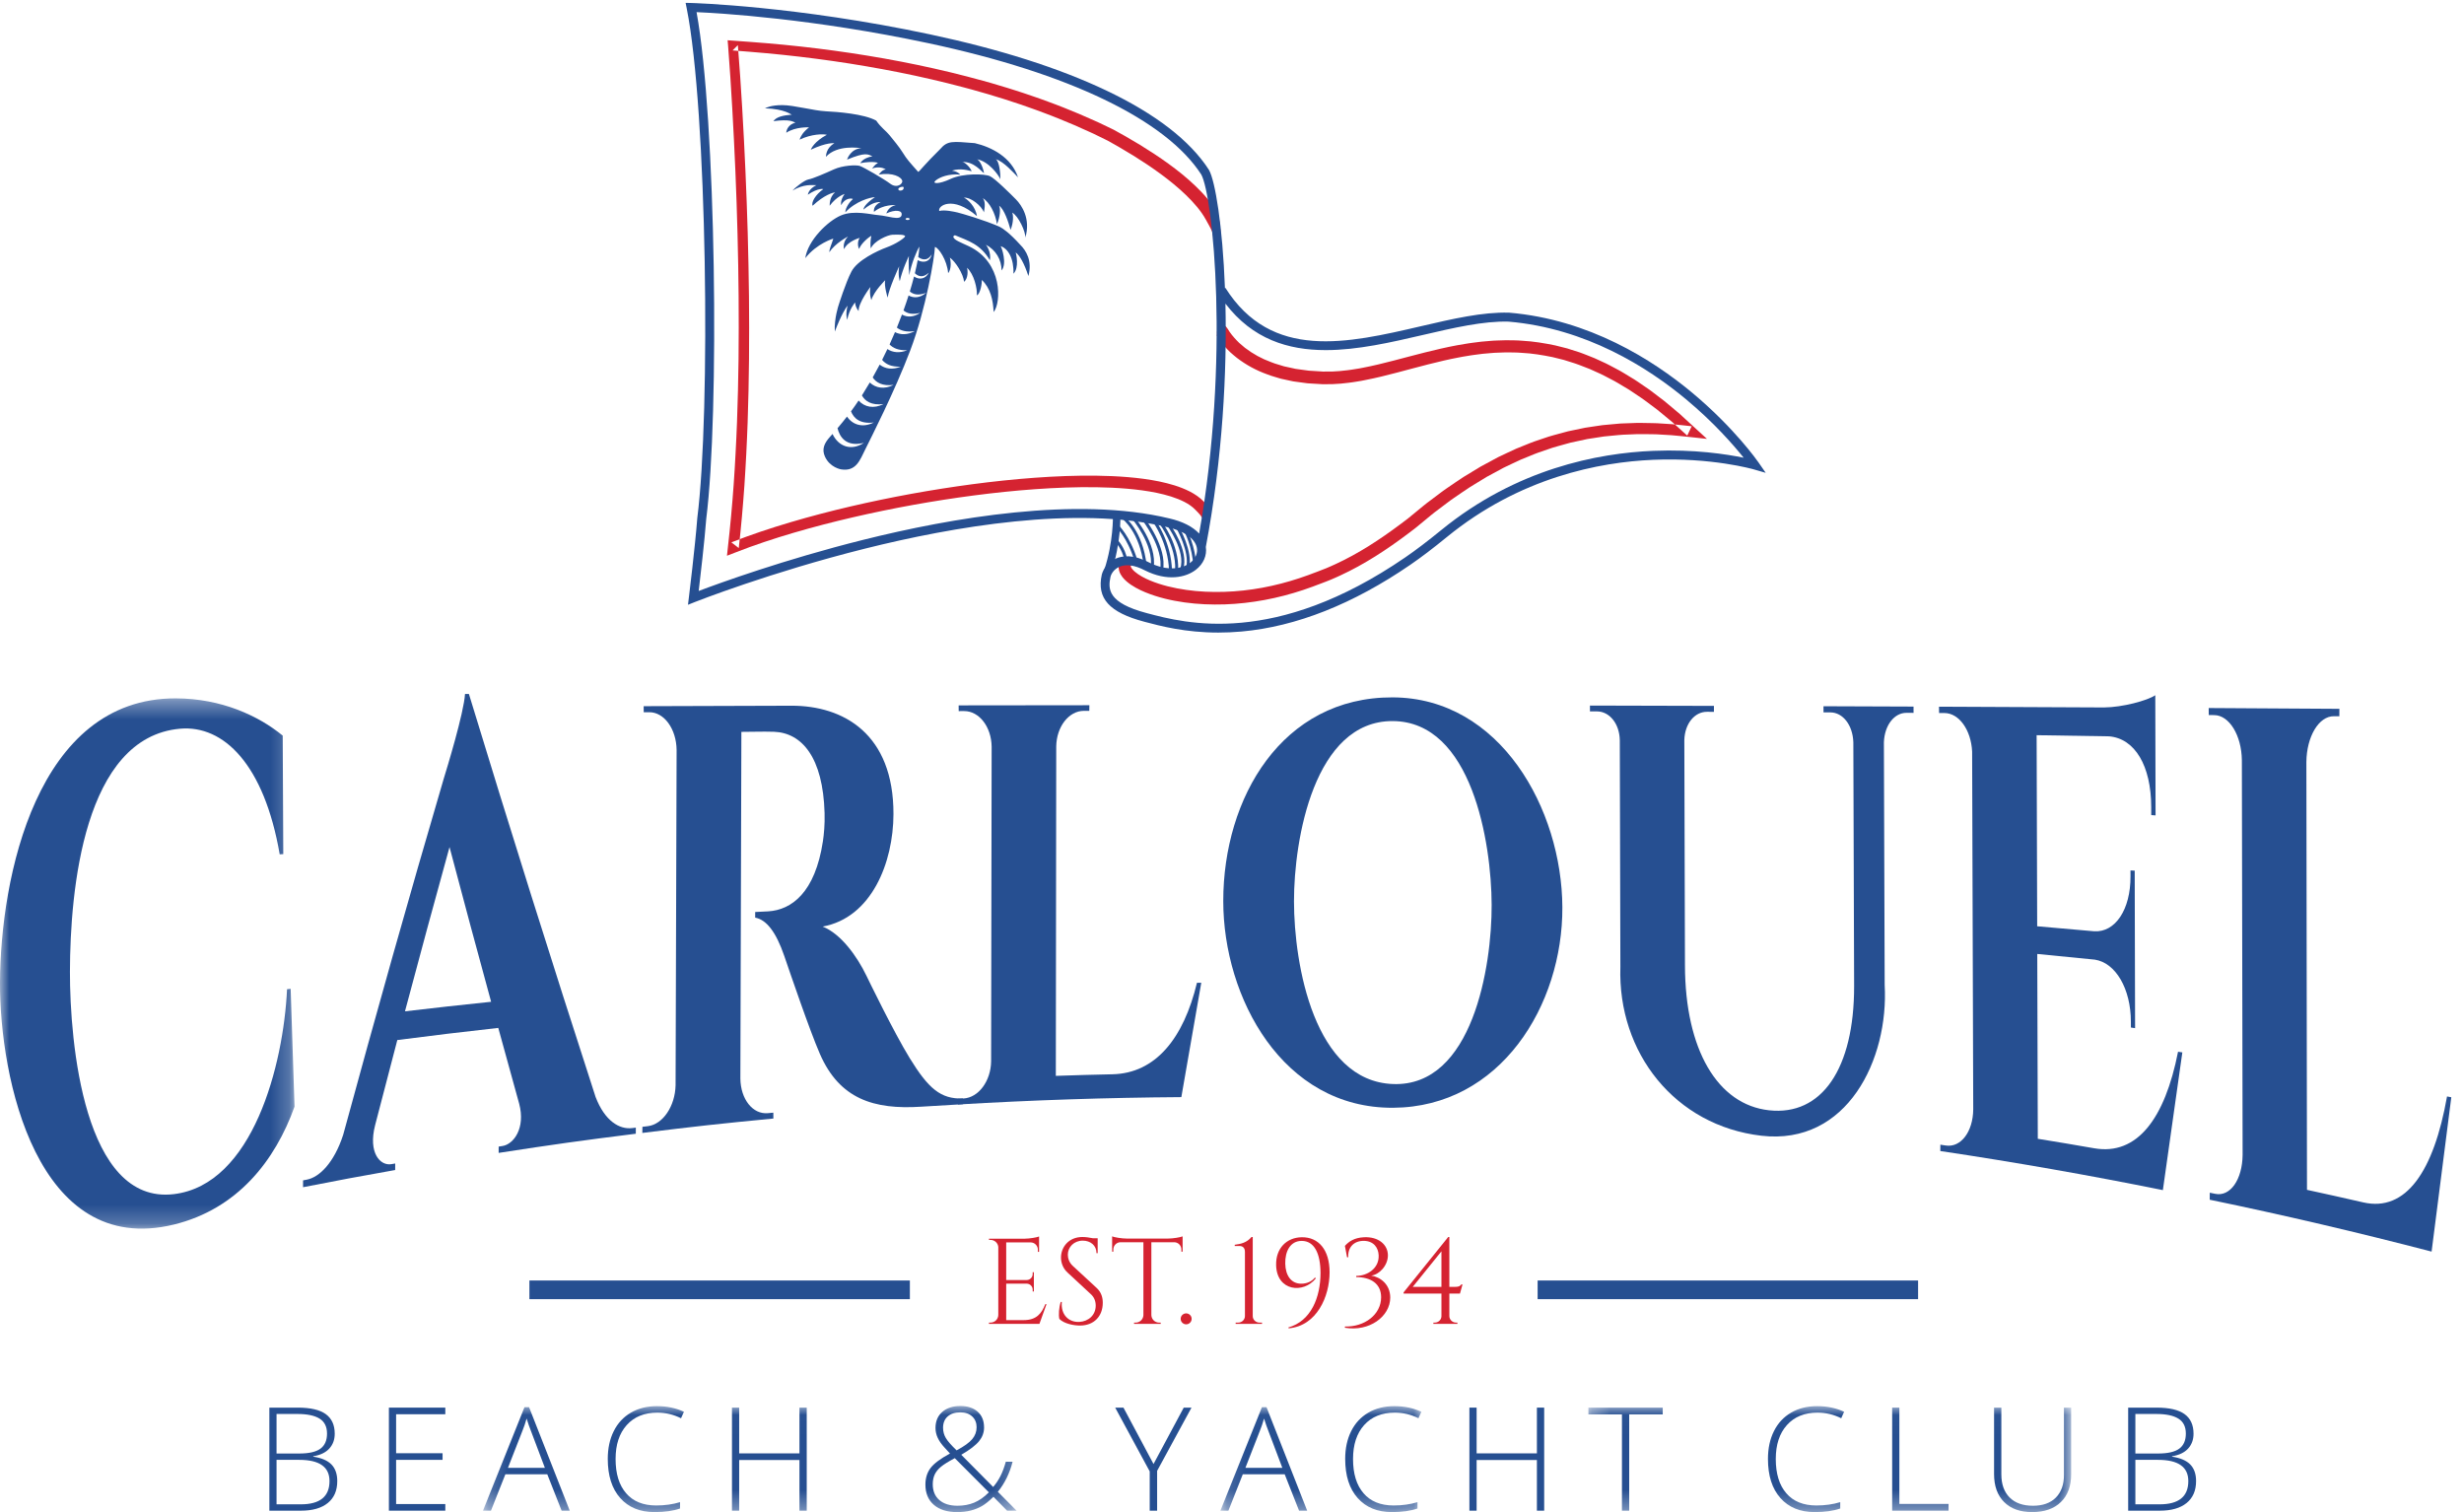 <?xml version="1.0" encoding="UTF-8"?>
<svg width="132px" height="81px" viewBox="0 0 132 81" version="1.1" xmlns="http://www.w3.org/2000/svg" xmlns:xlink="http://www.w3.org/1999/xlink">
    <title>CARLOUEL_NEW_LOGO_EMBEDDED_FONTS</title>
    <defs>
        <polygon id="path-1" points="0 0.37 15.778 0.37 15.778 28.776 0 28.776"></polygon>
        <polygon id="path-3" points="0.193 0.015 28.781 0.015 28.781 5.674 0.193 5.674"></polygon>
        <polygon id="path-5" points="0.157 0.023 10.923 0.023 10.923 5.674 0.157 5.674"></polygon>
        <polygon id="path-7" points="0.304 0.023 26.165 0.023 26.165 5.674 0.304 5.674"></polygon>
    </defs>
    <g id="Pages" stroke="none" stroke-width="1" fill="none" fill-rule="evenodd">
        <g id="3.-Content" transform="translate(-50, -20)">
            <g id="Header-2" transform="translate(0, -1)">
                <g id="Logo/Horizontal" transform="translate(48, 19)">
                    <g id="CARLOUEL_NEW_LOGO_EMBEDDED_FONTS" transform="translate(2, 2)">
                        <g id="Group-3" transform="translate(0, 37.04)">
                            <mask id="mask-2" fill="white">
                                <use xlink:href="#path-1"></use>
                            </mask>
                            <g id="Clip-2"></g>
                            <path d="M15.571,15.929 C15.653,18.458 15.695,19.72 15.778,22.241 C14.74,25.137 12.717,27.729 9.307,28.559 C1.969,30.343 -0.022,20.679 0,15.587 C0.025,9.981 1.957,0.349 9.418,0.37 C11.861,0.377 13.841,1.298 15.145,2.365 C15.158,4.905 15.164,6.174 15.176,8.713 C15.099,8.718 15.061,8.72 14.984,8.725 C14.156,3.914 11.984,1.79 9.646,1.996 C4.484,2.451 3.757,10.649 3.747,15.008 C3.74,18.784 4.495,27.5 9.309,26.928 C13.556,26.425 15.189,19.981 15.378,15.951 C15.455,15.942 15.494,15.938 15.571,15.929" id="Fill-1" fill="#264F91" mask="url(#mask-2)"></path>
                        </g>
                        <path d="M26.31,53.664 C25.419,50.396 24.973,48.74 24.082,45.376 C23.127,48.839 22.649,50.598 21.695,54.175 C23.54,53.959 24.464,53.857 26.31,53.664 Z M31.906,58.761 C32.401,60.056 33.189,60.514 33.869,60.429 C33.946,60.419 33.985,60.415 34.062,60.405 C34.061,60.536 34.061,60.601 34.061,60.732 C31.12,61.1 29.65,61.306 26.713,61.759 C26.713,61.623 26.713,61.556 26.714,61.421 C26.795,61.409 26.835,61.402 26.916,61.39 C27.512,61.3 28.162,60.437 27.814,59.128 C27.366,57.513 27.141,56.7 26.693,55.063 C24.529,55.306 23.447,55.436 21.285,55.713 C20.809,57.523 20.571,58.436 20.095,60.276 C19.713,61.766 20.375,62.465 20.969,62.361 C21.05,62.347 21.09,62.339 21.172,62.326 C21.171,62.466 21.171,62.536 21.17,62.676 C19.195,63.026 18.208,63.21 16.235,63.597 C16.236,63.45 16.236,63.377 16.236,63.23 C16.319,63.214 16.361,63.206 16.443,63.19 C17.097,63.064 17.892,62.307 18.385,60.789 C20.118,54.421 21.903,48.066 23.765,41.735 C23.931,41.2 24.853,38.179 24.912,37.174 C24.996,37.174 25.037,37.174 25.12,37.174 C27.317,44.391 29.578,51.585 31.906,58.761 L31.906,58.761 Z" id="Fill-4" fill="#264F91"></path>
                        <path d="M42.394,37.804 C45.189,37.797 47.873,39.313 47.864,43.61 C47.858,46.206 46.693,49.158 44.072,49.635 C45.046,50.021 45.91,51.216 46.42,52.276 C46.49,52.422 47.879,55.292 48.735,56.683 C49.731,58.3 50.386,58.885 51.59,58.843 C51.59,58.966 51.59,59.027 51.59,59.15 C50.69,59.199 50.24,59.226 49.34,59.284 C46.812,59.447 44.975,58.874 43.921,56.451 C43.363,55.167 42.33,52.125 42.012,51.201 C41.567,49.911 41.054,49.266 40.456,49.156 C40.456,49.036 40.456,48.975 40.456,48.854 C40.738,48.84 40.879,48.833 41.161,48.819 C42.402,48.74 43.666,47.82 44.084,45.069 C44.139,44.687 44.192,44.183 44.174,43.554 C44.09,40.568 42.959,39.257 41.465,39.2 C40.862,39.178 40.006,39.212 39.717,39.205 C39.699,45.395 39.681,51.585 39.663,57.775 C39.675,58.882 40.328,59.708 41.14,59.63 C41.255,59.619 41.313,59.614 41.428,59.603 C41.429,59.729 41.43,59.792 41.431,59.918 C38.622,60.187 37.218,60.341 34.411,60.689 C34.413,60.557 34.414,60.492 34.416,60.361 C34.533,60.347 34.591,60.34 34.708,60.326 C35.512,60.229 36.168,59.255 36.192,58.132 C36.21,52.148 36.228,46.163 36.247,40.178 C36.235,39.051 35.583,38.147 34.778,38.152 C34.661,38.153 34.602,38.153 34.485,38.153 C34.483,38.024 34.483,37.959 34.482,37.829 C37.646,37.818 39.229,37.813 42.394,37.804" id="Fill-5" fill="#264F91"></path>
                        <path d="M63.286,58.771 C59.299,58.798 55.296,58.931 51.316,59.166 C51.318,59.044 51.318,58.983 51.32,58.86 C51.437,58.854 51.495,58.851 51.612,58.844 C52.421,58.8 53.079,57.915 53.096,56.855 C53.105,51.237 53.115,45.618 53.124,40 C53.111,38.941 52.458,38.089 51.651,38.091 C51.534,38.091 51.475,38.091 51.359,38.092 C51.358,37.969 51.357,37.908 51.356,37.786 C54.157,37.781 55.558,37.78 58.36,37.778 C58.358,37.898 58.357,37.958 58.355,38.079 C58.239,38.079 58.181,38.079 58.064,38.079 C57.257,38.08 56.601,38.928 56.584,39.981 C56.577,45.864 56.57,51.748 56.562,57.632 C57.776,57.591 58.383,57.574 59.597,57.547 C61.906,57.495 63.406,55.625 64.123,52.646 C64.215,52.646 64.262,52.646 64.354,52.645 C63.927,55.094 63.713,56.319 63.286,58.771" id="Fill-6" fill="#264F91"></path>
                        <path d="M79.91,48.474 C79.899,45.125 78.846,38.641 74.604,38.627 C70.407,38.613 69.318,44.951 69.321,48.281 C69.324,51.683 70.409,57.917 74.628,58.07 C78.895,58.226 79.922,51.749 79.91,48.474 Z M83.698,48.598 C83.724,53.84 80.383,59.306 74.629,59.341 C68.705,59.376 65.532,53.434 65.532,48.267 C65.532,42.735 68.678,37.338 74.602,37.357 C80.376,37.375 83.672,43.35 83.698,48.598 L83.698,48.598 Z" id="Fill-7" fill="#264F91"></path>
                        <path d="M102.511,37.85 C102.511,37.985 102.511,38.052 102.512,38.187 C102.361,38.186 102.286,38.186 102.136,38.185 C101.488,38.181 100.961,38.836 100.923,39.756 C100.937,44.091 100.951,48.427 100.965,52.762 C101.189,56.725 98.97,61.376 94.354,60.838 C89.738,60.299 86.656,56.403 86.806,51.791 C86.796,47.746 86.785,43.702 86.775,39.657 C86.76,38.76 86.218,38.11 85.552,38.108 C85.401,38.107 85.326,38.107 85.176,38.107 C85.176,37.982 85.176,37.92 85.176,37.796 C87.833,37.802 89.161,37.805 91.818,37.813 C91.818,37.94 91.818,38.004 91.818,38.131 C91.668,38.131 91.593,38.131 91.443,38.13 C90.789,38.127 90.257,38.759 90.232,39.644 C90.243,43.67 90.254,47.696 90.266,51.722 C90.278,56.223 92.007,59.172 94.768,59.476 C97.587,59.788 99.335,57.26 99.328,52.816 C99.314,48.465 99.301,44.113 99.286,39.762 C99.255,38.834 98.719,38.166 98.063,38.162 C97.913,38.161 97.838,38.161 97.688,38.16 C97.688,38.029 97.687,37.963 97.687,37.832 C99.616,37.839 100.581,37.842 102.511,37.85" id="Fill-8" fill="#264F91"></path>
                        <path d="M115.868,63.753 C111.919,62.954 107.931,62.254 103.945,61.659 C103.946,61.523 103.947,61.455 103.948,61.319 C104.064,61.337 104.123,61.345 104.24,61.363 C105.046,61.485 105.698,60.623 105.709,59.428 C105.69,53.038 105.67,46.648 105.65,40.258 C105.594,39.11 104.953,38.201 104.17,38.196 C104.054,38.195 103.995,38.195 103.879,38.194 C103.877,38.059 103.876,37.991 103.874,37.856 C107.409,37.871 109.177,37.879 112.712,37.897 C113.705,37.889 115.034,37.531 115.462,37.242 C115.468,39.817 115.472,41.105 115.477,43.68 C115.385,43.673 115.338,43.67 115.245,43.663 C115.245,43.49 115.245,43.403 115.244,43.231 C115.241,41.019 114.366,39.557 112.983,39.444 C111.432,39.419 110.656,39.406 109.105,39.383 C109.117,43.477 109.123,45.524 109.135,49.619 C110.357,49.722 110.968,49.776 112.189,49.887 C113.321,49.956 114.142,48.72 114.134,46.944 C114.134,46.818 114.134,46.755 114.133,46.629 C114.224,46.633 114.269,46.635 114.359,46.639 C114.367,50.014 114.371,51.702 114.38,55.077 C114.29,55.064 114.245,55.057 114.155,55.043 C114.155,54.917 114.155,54.854 114.154,54.728 C114.153,52.968 113.338,51.573 112.222,51.406 C110.989,51.28 110.373,51.22 109.139,51.102 C109.151,55.062 109.156,57.043 109.168,61.003 C110.377,61.199 110.982,61.301 112.191,61.511 C114.49,61.911 115.976,59.923 116.681,56.341 C116.773,56.354 116.819,56.361 116.911,56.374 C116.494,59.349 116.285,60.825 115.868,63.753" id="Fill-9" fill="#264F91"></path>
                        <path d="M130.264,67.046 C126.332,66.021 122.357,65.091 118.378,64.267 C118.379,64.117 118.38,64.041 118.381,63.891 C118.497,63.915 118.555,63.927 118.672,63.951 C119.476,64.119 120.127,63.189 120.14,61.863 C120.126,54.815 120.113,47.767 120.1,40.719 C120.082,39.39 119.425,38.314 118.618,38.307 C118.502,38.306 118.444,38.305 118.327,38.304 C118.325,38.154 118.324,38.079 118.323,37.928 C121.124,37.944 122.524,37.953 125.325,37.971 C125.323,38.131 125.323,38.21 125.322,38.37 C125.205,38.368 125.147,38.368 125.03,38.367 C124.223,38.359 123.571,39.453 123.556,40.818 C123.567,48.458 123.578,56.098 123.589,63.738 C124.794,64 125.397,64.134 126.602,64.41 C128.894,64.934 130.38,62.748 131.091,58.735 C131.183,58.752 131.229,58.76 131.32,58.778 C130.897,62.116 130.686,63.769 130.264,67.046" id="Fill-10" fill="#264F91"></path>
                        <path d="M55.684,70.916 L52.979,70.916 L52.98,70.85 L53.062,70.85 C53.291,70.85 53.476,70.668 53.48,70.441 L53.48,66.793 C53.458,66.583 53.281,66.42 53.065,66.42 L52.982,66.42 L52.981,66.355 L54.888,66.355 C55.169,66.352 55.544,66.287 55.665,66.236 L55.665,67.059 L55.6,67.058 L55.6,66.942 C55.6,66.735 55.438,66.567 55.235,66.554 L53.904,66.554 L53.904,68.568 L55.007,68.568 C55.182,68.565 55.322,68.423 55.322,68.248 L55.322,68.152 L55.386,68.151 L55.386,69.182 L55.322,69.181 L55.322,69.085 C55.322,68.912 55.185,68.771 55.014,68.764 L53.904,68.764 L53.904,70.716 L54.84,70.716 C55.531,70.716 55.797,70.359 55.998,69.863 L56.063,69.863 L55.684,70.916" id="Fill-11" fill="#D52331"></path>
                        <path d="M58.75,68.994 C59.011,69.235 59.077,69.526 59.077,69.789 C59.077,70.509 58.606,71.007 57.856,71.007 C57.536,71.007 57.008,70.916 56.751,70.651 C56.702,70.45 56.727,70.035 56.826,69.743 L56.884,69.743 C56.818,70.414 57.244,70.844 57.825,70.812 C58.301,70.785 58.699,70.459 58.699,69.938 C58.699,69.684 58.606,69.482 58.443,69.331 L57.193,68.172 C56.929,67.932 56.839,67.617 56.839,67.365 C56.839,66.816 57.243,66.264 57.986,66.264 C58.157,66.264 58.372,66.293 58.546,66.33 L58.804,66.33 L58.804,67.13 L58.741,67.13 C58.743,66.713 58.414,66.459 58.007,66.459 C57.527,66.459 57.205,66.812 57.205,67.208 C57.205,67.378 57.262,67.619 57.468,67.809 L58.75,68.994" id="Fill-12" fill="#D52331"></path>
                        <path d="M62.568,66.348 C62.85,66.347 63.232,66.281 63.354,66.23 L63.354,67.049 L63.288,67.048 L63.288,66.932 C63.288,66.723 63.124,66.553 62.917,66.544 L61.68,66.544 L61.68,70.446 C61.686,70.671 61.871,70.851 62.097,70.851 L62.18,70.851 L62.181,70.916 L60.752,70.916 L60.754,70.851 L60.836,70.851 C61.061,70.851 61.244,70.674 61.254,70.452 L61.254,66.544 L60.016,66.544 C59.809,66.553 59.644,66.723 59.644,66.932 L59.644,67.048 L59.578,67.049 L59.578,66.23 C59.701,66.281 60.083,66.347 60.364,66.348 L62.568,66.348" id="Fill-13" fill="#D52331"></path>
                        <path d="M63.25,70.648 C63.25,70.487 63.382,70.355 63.544,70.355 C63.706,70.355 63.838,70.487 63.838,70.648 C63.838,70.81 63.706,70.942 63.544,70.942 C63.382,70.942 63.25,70.81 63.25,70.648" id="Fill-14" fill="#D52331"></path>
                        <path d="M66.196,70.916 L66.196,70.85 L66.333,70.85 C66.529,70.85 66.693,70.693 66.693,70.498 L66.693,67.065 C66.693,66.855 66.589,66.745 66.393,66.745 L66.147,66.745 L66.147,66.68 C66.486,66.635 66.792,66.565 67.046,66.263 L67.111,66.263 L67.111,70.502 C67.111,70.695 67.276,70.85 67.471,70.85 L67.608,70.85 L67.608,70.916 L66.196,70.916" id="Fill-15" fill="#D52331"></path>
                        <path d="M70.485,68.487 C69.832,69.313 68.403,69.17 68.364,67.782 C68.338,66.863 68.932,66.29 69.734,66.277 C70.635,66.264 71.228,66.948 71.228,68.153 C71.228,69.45 70.543,71.026 69.039,71.156 L69.015,71.111 C70.243,70.766 70.739,69.489 70.742,68.194 C70.739,67.136 70.406,66.473 69.735,66.473 C69.115,66.473 68.84,67.039 68.853,67.691 C68.866,68.322 69.167,68.779 69.734,68.765 C70.002,68.759 70.276,68.655 70.449,68.428 L70.485,68.487" id="Fill-16" fill="#D52331"></path>
                        <path d="M72.049,66.74 C72.258,66.505 72.551,66.303 73.067,66.277 C73.856,66.238 74.352,66.681 74.352,67.248 C74.352,67.791 73.889,68.286 73.456,68.331 C73.97,68.414 74.476,68.819 74.478,69.507 C74.476,70.525 73.354,71.352 72.042,71.124 L72.055,71.059 C73.093,71.085 73.987,70.427 73.989,69.491 C73.987,68.752 73.425,68.414 72.649,68.411 L72.661,68.346 C73.243,68.349 73.895,67.945 73.856,67.234 C73.837,66.85 73.602,66.473 73.052,66.47 C72.512,66.473 72.199,66.83 72.228,67.347 L72.163,67.347 L72.049,66.74" id="Fill-17" fill="#D52331"></path>
                        <path d="M77.22,68.936 L77.22,67.031 L75.682,68.936 L77.22,68.936 Z M77.644,69.295 L77.644,70.503 C77.647,70.696 77.81,70.85 78.004,70.85 L78.075,70.85 L78.076,70.916 L76.788,70.916 L76.788,70.85 L76.86,70.85 C77.052,70.85 77.212,70.707 77.22,70.512 L77.22,69.295 L75.193,69.295 L75.193,69.23 L77.583,66.264 L77.644,66.264 L77.644,68.936 L77.928,68.936 C78.168,68.936 78.206,68.897 78.284,68.806 L78.349,68.806 L78.212,69.295 L77.644,69.295 L77.644,69.295 Z" id="Fill-18" fill="#D52331"></path>
                        <path d="M14.815,78.202 L14.815,80.584 L16.116,80.584 C17.14,80.584 17.652,80.169 17.652,79.338 C17.652,78.581 17.112,78.202 16.033,78.202 L14.815,78.202 Z M14.815,77.862 L16.033,77.862 C16.552,77.862 16.93,77.776 17.166,77.603 C17.401,77.431 17.519,77.161 17.519,76.793 C17.519,76.426 17.386,76.159 17.12,75.993 C16.854,75.827 16.458,75.744 15.931,75.744 L14.815,75.744 L14.815,77.862 Z M14.43,75.404 L15.946,75.404 C16.629,75.404 17.131,75.519 17.451,75.751 C17.771,75.983 17.932,76.333 17.932,76.801 C17.932,77.121 17.834,77.387 17.639,77.6 C17.443,77.813 17.157,77.949 16.782,78.009 L16.782,78.032 C17.223,78.097 17.548,78.237 17.756,78.449 C17.963,78.662 18.068,78.958 18.068,79.338 C18.068,79.847 17.899,80.238 17.561,80.513 C17.223,80.788 16.744,80.924 16.124,80.924 L14.43,80.924 L14.43,75.404 L14.43,75.404 Z" id="Fill-19" fill="#264F91"></path>
                        <polyline id="Fill-20" fill="#264F91" points="23.856 80.924 20.834 80.924 20.834 75.404 23.856 75.404 23.856 75.759 21.22 75.759 21.22 77.847 23.709 77.847 23.709 78.202 21.22 78.202 21.22 80.569 23.856 80.569 23.856 80.924"></polyline>
                        <g id="Group-26" transform="translate(25.681, 75.302)">
                            <mask id="mask-4" fill="white">
                                <use xlink:href="#path-3"></use>
                            </mask>
                            <g id="Clip-22"></g>
                            <path d="M1.531,3.327 L3.509,3.327 L2.757,1.337 C2.694,1.181 2.618,0.964 2.53,0.687 C2.462,0.929 2.388,1.148 2.307,1.344 L1.531,3.327 Z M3.638,3.674 L1.392,3.674 L0.62,5.623 L0.193,5.623 L2.416,0.079 L2.662,0.079 L4.841,5.623 L4.406,5.623 L3.638,3.674 L3.638,3.674 Z" id="Fill-21" fill="#264F91" mask="url(#mask-4)"></path>
                            <path d="M9.532,0.37 C8.839,0.37 8.293,0.592 7.895,1.035 C7.496,1.478 7.297,2.084 7.297,2.855 C7.297,3.643 7.485,4.255 7.861,4.69 C8.236,5.126 8.773,5.344 9.472,5.344 C9.935,5.344 10.362,5.284 10.75,5.166 L10.75,5.506 C10.385,5.634 9.928,5.698 9.381,5.698 C8.604,5.698 7.993,5.448 7.547,4.947 C7.101,4.446 6.878,3.746 6.878,2.848 C6.878,2.286 6.984,1.791 7.197,1.364 C7.41,0.935 7.717,0.605 8.116,0.372 C8.516,0.14 8.98,0.023 9.51,0.023 C10.049,0.023 10.532,0.124 10.958,0.325 L10.803,0.672 C10.4,0.471 9.976,0.37 9.532,0.37" id="Fill-23" fill="#264F91" mask="url(#mask-4)"></path>
                            <polyline id="Fill-24" fill="#264F91" mask="url(#mask-4)" points="17.537 5.623 17.147 5.623 17.147 2.908 13.918 2.908 13.918 5.623 13.532 5.623 13.532 0.102 13.918 0.102 13.918 2.553 17.147 2.553 17.147 0.102 17.537 0.102 17.537 5.623"></polyline>
                            <path d="M24.84,1.182 C24.84,1.381 24.891,1.565 24.991,1.734 C25.092,1.902 25.284,2.121 25.566,2.391 C25.967,2.177 26.246,1.976 26.402,1.79 C26.558,1.604 26.637,1.391 26.637,1.152 C26.637,0.915 26.558,0.723 26.402,0.576 C26.246,0.429 26.034,0.355 25.767,0.355 C25.479,0.355 25.253,0.428 25.088,0.574 C24.923,0.72 24.84,0.923 24.84,1.182 Z M25.616,5.359 C25.938,5.359 26.234,5.304 26.503,5.195 C26.771,5.085 27.035,4.9 27.295,4.641 L25.468,2.809 C25.125,2.991 24.877,3.146 24.725,3.272 C24.572,3.4 24.462,3.537 24.392,3.686 C24.323,3.834 24.288,4.008 24.288,4.207 C24.288,4.567 24.405,4.849 24.64,5.053 C24.874,5.256 25.199,5.359 25.616,5.359 Z M23.895,4.222 C23.895,3.875 23.987,3.579 24.173,3.334 C24.358,3.091 24.704,2.833 25.211,2.561 L24.927,2.25 C24.761,2.072 24.637,1.897 24.557,1.726 C24.476,1.554 24.435,1.376 24.435,1.19 C24.435,0.83 24.556,0.544 24.797,0.332 C25.038,0.121 25.361,0.015 25.767,0.015 C26.157,0.015 26.467,0.117 26.695,0.321 C26.923,0.525 27.037,0.807 27.037,1.167 C27.037,1.432 26.949,1.674 26.773,1.894 C26.596,2.114 26.277,2.359 25.816,2.628 L27.525,4.354 C27.679,4.173 27.81,3.976 27.919,3.761 C28.027,3.547 28.121,3.295 28.202,3.002 L28.565,3.002 C28.407,3.621 28.143,4.158 27.775,4.611 L28.781,5.623 L28.271,5.623 L27.54,4.879 C27.308,5.105 27.102,5.271 26.92,5.376 C26.739,5.48 26.54,5.56 26.324,5.615 C26.109,5.671 25.864,5.698 25.589,5.698 C25.062,5.698 24.648,5.569 24.347,5.31 C24.045,5.05 23.895,4.688 23.895,4.222 L23.895,4.222 Z" id="Fill-25" fill="#264F91" mask="url(#mask-4)"></path>
                        </g>
                        <polyline id="Fill-27" fill="#264F91" points="61.796 78.425 63.414 75.404 63.83 75.404 61.989 78.791 61.989 80.924 61.592 80.924 61.592 78.821 59.742 75.404 60.185 75.404 61.796 78.425"></polyline>
                        <g id="Group-31" transform="translate(65.222, 75.302)">
                            <mask id="mask-6" fill="white">
                                <use xlink:href="#path-5"></use>
                            </mask>
                            <g id="Clip-29"></g>
                            <path d="M1.496,3.327 L3.474,3.327 L2.722,1.337 C2.659,1.181 2.583,0.964 2.495,0.687 C2.426,0.929 2.352,1.148 2.271,1.344 L1.496,3.327 Z M3.602,3.674 L1.356,3.674 L0.585,5.623 L0.157,5.623 L2.381,0.079 L2.627,0.079 L4.805,5.623 L4.371,5.623 L3.602,3.674 L3.602,3.674 Z" id="Fill-28" fill="#264F91" mask="url(#mask-6)"></path>
                            <path d="M9.497,0.37 C8.804,0.37 8.258,0.592 7.859,1.035 C7.461,1.478 7.262,2.084 7.262,2.855 C7.262,3.643 7.45,4.255 7.825,4.69 C8.201,5.126 8.738,5.344 9.436,5.344 C9.9,5.344 10.326,5.284 10.715,5.166 L10.715,5.506 C10.349,5.634 9.893,5.698 9.346,5.698 C8.569,5.698 7.958,5.448 7.512,4.947 C7.065,4.446 6.842,3.746 6.842,2.848 C6.842,2.286 6.949,1.791 7.161,1.364 C7.375,0.935 7.681,0.605 8.081,0.372 C8.48,0.14 8.945,0.023 9.474,0.023 C10.014,0.023 10.497,0.124 10.923,0.325 L10.767,0.672 C10.364,0.471 9.941,0.37 9.497,0.37" id="Fill-30" fill="#264F91" mask="url(#mask-6)"></path>
                        </g>
                        <polyline id="Fill-32" fill="#264F91" points="82.724 80.924 82.334 80.924 82.334 78.21 79.105 78.21 79.105 80.924 78.718 80.924 78.718 75.404 79.105 75.404 79.105 77.854 82.334 77.854 82.334 75.404 82.724 75.404 82.724 80.924"></polyline>
                        <g id="Group-38" transform="translate(84.789, 75.302)">
                            <mask id="mask-8" fill="white">
                                <use xlink:href="#path-7"></use>
                            </mask>
                            <g id="Clip-34"></g>
                            <polyline id="Fill-33" fill="#264F91" mask="url(#mask-8)" points="2.49 5.623 2.101 5.623 2.101 0.465 0.304 0.465 0.304 0.102 4.286 0.102 4.286 0.465 2.49 0.465 2.49 5.623"></polyline>
                            <path d="M12.577,0.37 C11.884,0.37 11.338,0.592 10.94,1.035 C10.541,1.478 10.342,2.084 10.342,2.855 C10.342,3.643 10.53,4.255 10.906,4.69 C11.281,5.126 11.818,5.344 12.517,5.344 C12.981,5.344 13.407,5.284 13.795,5.166 L13.795,5.506 C13.429,5.634 12.973,5.698 12.426,5.698 C11.649,5.698 11.038,5.448 10.592,4.947 C10.146,4.446 9.923,3.746 9.923,2.848 C9.923,2.286 10.029,1.791 10.242,1.364 C10.455,0.935 10.761,0.605 11.161,0.372 C11.56,0.14 12.025,0.023 12.555,0.023 C13.094,0.023 13.577,0.124 14.003,0.325 L13.848,0.672 C13.444,0.471 13.021,0.37 12.577,0.37" id="Fill-35" fill="#264F91" mask="url(#mask-8)"></path>
                            <polyline id="Fill-36" fill="#264F91" mask="url(#mask-8)" points="16.577 5.623 16.577 0.102 16.963 0.102 16.963 5.261 19.598 5.261 19.598 5.623 16.577 5.623"></polyline>
                            <path d="M26.165,0.102 L26.165,3.674 C26.165,4.309 25.982,4.805 25.614,5.162 C25.245,5.52 24.732,5.698 24.075,5.698 C23.434,5.698 22.934,5.519 22.575,5.16 C22.215,4.802 22.036,4.301 22.036,3.659 L22.036,0.102 L22.426,0.102 L22.426,3.674 C22.426,4.205 22.573,4.619 22.868,4.915 C23.163,5.211 23.58,5.359 24.12,5.359 C24.647,5.359 25.055,5.213 25.345,4.923 C25.635,4.632 25.78,4.228 25.78,3.712 L25.78,0.102 L26.165,0.102" id="Fill-37" fill="#264F91" mask="url(#mask-8)"></path>
                        </g>
                        <path d="M114.395,78.202 L114.395,80.584 L115.695,80.584 C116.719,80.584 117.231,80.169 117.231,79.338 C117.231,78.581 116.691,78.202 115.612,78.202 L114.395,78.202 Z M114.395,77.862 L115.612,77.862 C116.132,77.862 116.509,77.776 116.745,77.603 C116.981,77.431 117.099,77.161 117.099,76.793 C117.099,76.426 116.966,76.159 116.699,75.993 C116.433,75.827 116.037,75.744 115.51,75.744 L114.395,75.744 L114.395,77.862 Z M114.009,75.404 L115.525,75.404 C116.208,75.404 116.71,75.519 117.03,75.751 C117.35,75.983 117.511,76.333 117.511,76.801 C117.511,77.121 117.413,77.387 117.218,77.6 C117.022,77.813 116.737,77.949 116.361,78.009 L116.361,78.032 C116.802,78.097 117.127,78.237 117.335,78.449 C117.543,78.662 117.647,78.958 117.647,79.338 C117.647,79.847 117.478,80.238 117.14,80.513 C116.802,80.788 116.323,80.924 115.703,80.924 L114.009,80.924 L114.009,75.404 L114.009,75.404 Z" id="Fill-39" fill="#264F91"></path>
                        <line x1="48.743" y1="69.094" x2="28.361" y2="69.094" id="Fill-40" fill="#264F91"></line>
                        <line x1="48.743" y1="69.094" x2="28.361" y2="69.094" id="Stroke-41" stroke="#264F91"></line>
                        <line x1="102.755" y1="69.094" x2="82.373" y2="69.094" id="Fill-42" fill="#264F91"></line>
                        <line x1="102.755" y1="69.094" x2="82.373" y2="69.094" id="Stroke-43" stroke="#264F91"></line>
                        <path d="M64.996,12.685 C64.997,12.67 64.995,12.695 64.995,12.687 L64.995,12.675 C64.994,12.665 64.994,12.656 64.992,12.643 C64.99,12.62 64.985,12.592 64.979,12.566 C64.968,12.511 64.949,12.452 64.929,12.393 C64.888,12.275 64.665,11.885 64.6,11.767 C64.471,11.53 64.307,11.301 64.126,11.082 C63.946,10.863 63.747,10.654 63.539,10.453 C63.331,10.25 63.111,10.058 62.887,9.871 C62.435,9.497 61.958,9.15 61.467,8.82 C60.975,8.491 60.47,8.178 59.955,7.881 C59.827,7.805 59.696,7.734 59.567,7.661 L59.372,7.551 L59.348,7.538 L59.342,7.534 C59.337,7.531 59.366,7.546 59.35,7.539 L59.337,7.532 L59.287,7.508 L59.186,7.458 L58.781,7.26 L58.578,7.161 L58.376,7.069 C57.841,6.822 57.293,6.584 56.74,6.363 C56.463,6.253 56.187,6.14 55.906,6.039 C55.627,5.935 55.348,5.83 55.066,5.734 C54.785,5.635 54.503,5.537 54.218,5.447 L53.793,5.308 L53.365,5.177 L52.936,5.046 L52.505,4.923 C52.219,4.838 51.931,4.761 51.642,4.684 C51.065,4.529 50.484,4.387 49.902,4.251 C49.611,4.182 49.318,4.12 49.027,4.055 L48.148,3.873 C47.561,3.757 46.973,3.646 46.383,3.547 C45.203,3.344 44.017,3.177 42.828,3.036 C42.233,2.966 41.637,2.904 41.041,2.849 C40.443,2.793 39.851,2.75 39.245,2.701 L39.528,2.419 C39.574,2.981 39.614,3.54 39.653,4.1 L39.76,5.782 C39.827,6.903 39.885,8.024 39.934,9.146 L40.002,10.829 C40.023,11.39 40.041,11.952 40.057,12.513 C40.072,13.074 40.087,13.636 40.097,14.197 C40.11,14.759 40.116,15.32 40.124,15.882 C40.127,16.443 40.134,17.005 40.133,17.567 C40.135,18.129 40.13,18.691 40.126,19.252 C40.118,19.814 40.113,20.376 40.099,20.938 C40.088,21.5 40.07,22.062 40.052,22.623 C40.029,23.185 40.01,23.747 39.979,24.309 C39.952,24.871 39.916,25.432 39.88,25.993 C39.862,26.274 39.838,26.555 39.817,26.835 C39.797,27.116 39.772,27.396 39.746,27.676 C39.699,28.237 39.637,28.797 39.577,29.358 L39.18,29.053 L39.18,29.053 C40.218,28.643 41.274,28.294 42.338,27.978 C43.403,27.663 44.477,27.383 45.556,27.131 C47.716,26.628 49.899,26.23 52.098,25.938 C53.198,25.793 54.301,25.675 55.409,25.594 C56.517,25.513 57.629,25.467 58.744,25.482 C59.302,25.489 59.861,25.512 60.42,25.559 C60.979,25.606 61.538,25.676 62.096,25.79 C62.652,25.907 63.21,26.06 63.745,26.332 C64.011,26.471 64.272,26.642 64.497,26.878 C64.722,27.11 64.799,27.339 64.855,27.677 L64.435,27.857 C64.399,27.651 64.196,27.474 64.038,27.309 C63.883,27.144 63.678,27.005 63.455,26.889 C63.006,26.658 62.491,26.511 61.969,26.401 C61.445,26.293 60.908,26.224 60.367,26.178 C59.826,26.132 59.281,26.108 58.735,26.1 C57.643,26.084 56.547,26.127 55.453,26.205 C54.359,26.283 53.266,26.398 52.177,26.54 C49.999,26.825 47.833,27.216 45.692,27.711 C44.622,27.959 43.558,28.234 42.505,28.543 C41.454,28.853 40.411,29.196 39.395,29.596 L38.945,29.77 L38.997,29.29 C39.057,28.735 39.12,28.181 39.168,27.624 C39.195,27.346 39.22,27.068 39.24,26.789 C39.261,26.511 39.285,26.232 39.304,25.953 C39.342,25.396 39.379,24.838 39.406,24.279 C39.439,23.721 39.459,23.162 39.483,22.603 C39.502,22.044 39.522,21.485 39.534,20.925 C39.549,20.366 39.555,19.806 39.565,19.246 C39.569,18.687 39.576,18.127 39.575,17.567 C39.577,17.007 39.572,16.447 39.569,15.887 C39.563,15.327 39.558,14.768 39.547,14.208 C39.538,13.647 39.524,13.088 39.51,12.528 C39.496,11.968 39.479,11.408 39.46,10.848 L39.396,9.169 C39.348,8.05 39.293,6.931 39.229,5.813 L39.126,4.136 C39.089,3.577 39.05,3.018 39.006,2.462 L38.98,2.157 L39.29,2.179 C39.882,2.223 40.489,2.264 41.088,2.316 C41.69,2.367 42.29,2.425 42.89,2.491 C44.089,2.625 45.286,2.786 46.478,2.982 C47.073,3.078 47.668,3.186 48.261,3.299 L49.149,3.477 C49.444,3.541 49.74,3.601 50.035,3.669 C50.624,3.802 51.212,3.942 51.797,4.095 C52.09,4.17 52.382,4.247 52.673,4.33 L53.11,4.452 L53.545,4.582 L53.979,4.712 L54.412,4.849 C54.701,4.939 54.988,5.037 55.274,5.135 C55.561,5.23 55.846,5.335 56.13,5.439 C56.416,5.54 56.697,5.653 56.98,5.762 C57.544,5.984 58.101,6.221 58.658,6.474 L58.867,6.568 L59.07,6.665 L59.578,6.909 L59.628,6.933 L59.642,6.939 L59.668,6.953 L59.693,6.967 L59.892,7.078 C60.025,7.152 60.159,7.223 60.29,7.299 C60.818,7.599 61.337,7.916 61.846,8.252 C62.355,8.588 62.853,8.945 63.33,9.334 C63.568,9.53 63.802,9.731 64.026,9.948 C64.251,10.162 64.469,10.387 64.672,10.631 C64.875,10.873 65.065,11.132 65.226,11.421 C65.307,11.566 65.277,11.73 65.336,11.895 C65.365,11.978 65.296,12.036 65.316,12.128 C65.326,12.174 65.37,12.237 65.376,12.288 C65.38,12.313 65.379,12.326 65.381,12.354 L65.383,12.398 C65.384,12.409 65.381,12.453 65.381,12.456 L64.996,12.685" id="Fill-44" fill="#D52331"></path>
                        <path d="M65.593,17.479 C65.672,17.464 65.585,17.552 65.595,17.559 L65.655,17.461 C65.667,17.484 65.756,17.591 65.77,17.617 C65.799,17.671 65.839,17.724 65.872,17.777 C65.947,17.882 66.025,17.987 66.114,18.084 C66.196,18.187 66.296,18.275 66.387,18.37 C66.487,18.457 66.587,18.546 66.691,18.629 C67.114,18.954 67.593,19.218 68.106,19.403 C68.231,19.459 68.364,19.493 68.494,19.534 L68.691,19.594 L68.789,19.624 L68.89,19.646 L69.294,19.734 L69.395,19.757 C69.429,19.763 69.463,19.766 69.497,19.772 L69.703,19.8 C69.841,19.819 69.978,19.839 70.115,19.856 L70.532,19.882 L70.74,19.895 L70.845,19.902 L70.858,19.903 L70.864,19.904 C70.869,19.904 70.85,19.904 70.861,19.904 L70.888,19.904 L70.942,19.904 C71.085,19.903 71.23,19.904 71.372,19.902 L71.776,19.877 C71.912,19.866 72.052,19.846 72.189,19.832 C72.328,19.819 72.466,19.792 72.604,19.771 L72.812,19.738 L73.019,19.698 C73.571,19.592 74.123,19.457 74.677,19.312 C75.231,19.169 75.786,19.017 76.347,18.877 C76.91,18.738 77.475,18.602 78.05,18.497 C78.193,18.468 78.338,18.447 78.483,18.423 C78.627,18.4 78.771,18.374 78.917,18.358 L79.354,18.303 L79.794,18.265 C79.867,18.259 79.94,18.252 80.014,18.248 L80.235,18.239 C80.382,18.235 80.529,18.225 80.676,18.226 C80.972,18.231 81.267,18.227 81.562,18.254 C82.153,18.285 82.738,18.383 83.317,18.503 L83.746,18.611 L83.962,18.665 L84.172,18.733 L84.594,18.866 C84.735,18.912 84.87,18.971 85.008,19.022 C85.145,19.077 85.284,19.127 85.419,19.186 L85.82,19.37 C86.09,19.487 86.346,19.631 86.606,19.768 C86.869,19.901 87.113,20.062 87.364,20.212 C87.619,20.358 87.855,20.531 88.097,20.694 C88.216,20.778 88.341,20.855 88.456,20.945 L88.804,21.21 L89.152,21.475 L89.487,21.754 L89.822,22.035 C89.877,22.082 89.934,22.127 89.989,22.176 L90.149,22.323 L90.792,22.912 L91.444,23.51 L90.554,23.413 L90.553,23.413 C90.21,23.379 89.867,23.338 89.523,23.311 L89.007,23.281 C88.835,23.271 88.663,23.258 88.491,23.26 L87.975,23.255 C87.889,23.255 87.803,23.251 87.718,23.255 L87.46,23.266 L86.945,23.287 C86.859,23.289 86.774,23.298 86.688,23.307 L86.432,23.332 L85.92,23.382 L85.411,23.461 L85.157,23.5 L85.03,23.52 L84.905,23.547 L84.402,23.655 L84.15,23.709 C84.067,23.73 83.985,23.754 83.902,23.777 L83.407,23.915 C83.241,23.956 83.08,24.015 82.917,24.071 L82.431,24.237 C82.349,24.263 82.27,24.296 82.19,24.328 L81.952,24.426 L81.475,24.62 C81.162,24.761 80.854,24.913 80.544,25.059 C80.24,25.22 79.939,25.387 79.636,25.55 C79.341,25.726 79.049,25.909 78.755,26.089 C78.465,26.275 78.185,26.475 77.899,26.668 C77.755,26.763 77.618,26.868 77.48,26.972 L77.067,27.284 C76.787,27.486 76.525,27.713 76.257,27.932 L75.857,28.261 L75.817,28.293 L75.792,28.313 L75.74,28.353 L75.635,28.432 L75.425,28.591 C74.859,29.017 74.281,29.423 73.679,29.801 C73.076,30.178 72.453,30.527 71.803,30.826 C71.642,30.904 71.477,30.972 71.313,31.044 C71.146,31.11 70.982,31.181 70.813,31.24 L70.57,31.331 L70.325,31.424 C70.155,31.486 69.985,31.547 69.816,31.603 C69.139,31.828 68.446,32.01 67.743,32.14 C67.04,32.27 66.327,32.352 65.61,32.376 C64.894,32.399 64.174,32.37 63.459,32.27 C62.746,32.169 62.036,32.008 61.35,31.725 C61.178,31.654 61.009,31.574 60.842,31.481 C60.675,31.386 60.511,31.283 60.354,31.146 C60.275,31.079 60.199,31.001 60.127,30.909 C60.058,30.816 59.99,30.707 59.952,30.564 C59.943,30.528 59.934,30.493 59.931,30.452 L59.926,30.393 C59.926,30.373 59.927,30.351 59.929,30.331 C59.933,30.249 59.957,30.165 59.99,30.092 C60.063,29.944 60.17,29.848 60.273,29.784 L60.623,30.251 C60.588,30.292 60.569,30.326 60.574,30.34 C60.577,30.354 60.58,30.353 60.59,30.38 C60.61,30.433 60.693,30.541 60.801,30.63 C61.019,30.817 61.313,30.971 61.612,31.097 C62.22,31.35 62.884,31.505 63.553,31.6 C64.224,31.696 64.907,31.725 65.588,31.704 C66.269,31.683 66.949,31.607 67.621,31.484 C68.293,31.36 68.957,31.188 69.607,30.973 C69.77,30.92 69.929,30.863 70.088,30.806 L70.333,30.713 L70.582,30.621 C70.742,30.564 70.9,30.498 71.058,30.435 C71.214,30.366 71.372,30.302 71.526,30.228 C72.147,29.944 72.747,29.61 73.331,29.247 C73.913,28.882 74.48,28.486 75.032,28.072 L75.24,27.916 L75.434,27.768 L75.844,27.432 C76.118,27.209 76.386,26.979 76.673,26.772 L77.097,26.453 C77.238,26.347 77.378,26.239 77.527,26.142 C77.821,25.944 78.11,25.739 78.408,25.548 C78.711,25.364 79.012,25.176 79.317,24.996 C79.63,24.827 79.941,24.656 80.255,24.49 C80.577,24.339 80.897,24.183 81.221,24.037 L81.716,23.837 L81.963,23.737 C82.045,23.703 82.128,23.67 82.213,23.643 L82.72,23.472 C82.889,23.416 83.056,23.355 83.23,23.313 L83.746,23.173 C83.832,23.15 83.917,23.125 84.004,23.104 L84.266,23.049 L84.789,22.94 L84.92,22.913 L85.052,22.893 L85.316,22.853 L85.845,22.775 L86.376,22.726 L86.642,22.702 C86.731,22.693 86.819,22.684 86.908,22.683 L87.442,22.664 L87.708,22.654 C87.797,22.652 87.886,22.656 87.974,22.656 L88.507,22.665 C88.685,22.664 88.862,22.678 89.039,22.689 L89.57,22.723 C89.923,22.753 90.274,22.797 90.627,22.834 L90.627,22.834 L90.389,23.335 L89.757,22.764 L89.599,22.622 C89.545,22.575 89.49,22.531 89.435,22.485 L89.107,22.215 L88.779,21.945 L88.439,21.691 L88.099,21.437 C87.987,21.351 87.866,21.278 87.75,21.197 C87.515,21.042 87.286,20.876 87.04,20.738 C86.797,20.596 86.56,20.441 86.308,20.318 C86.058,20.189 85.812,20.052 85.554,19.943 L85.171,19.77 C85.041,19.715 84.909,19.669 84.779,19.618 C84.647,19.57 84.518,19.514 84.386,19.472 L83.986,19.346 L83.786,19.283 L83.583,19.232 L83.177,19.131 C82.63,19.02 82.078,18.928 81.52,18.901 C81.242,18.876 80.962,18.881 80.683,18.876 C80.543,18.877 80.403,18.886 80.263,18.891 L80.054,18.899 C79.984,18.903 79.914,18.91 79.844,18.916 L79.425,18.953 L79.006,19.007 C78.867,19.022 78.728,19.048 78.589,19.071 C78.45,19.094 78.31,19.114 78.172,19.144 C77.616,19.246 77.064,19.381 76.51,19.519 C75.958,19.659 75.404,19.812 74.845,19.958 C74.288,20.105 73.723,20.246 73.147,20.357 L72.931,20.4 L72.713,20.436 C72.567,20.458 72.423,20.486 72.275,20.501 C72.127,20.517 71.982,20.537 71.832,20.55 L71.375,20.578 C71.229,20.581 71.088,20.581 70.943,20.581 L70.889,20.582 L70.862,20.582 L70.846,20.581 L70.839,20.581 L70.825,20.58 L70.714,20.573 L70.492,20.56 L70.049,20.533 C69.901,20.516 69.754,20.494 69.606,20.474 L69.385,20.444 C69.348,20.438 69.311,20.435 69.274,20.428 L69.165,20.405 L68.726,20.31 L68.617,20.286 L68.508,20.254 L68.292,20.189 C68.149,20.144 68.003,20.106 67.864,20.045 C67.296,19.841 66.754,19.547 66.266,19.173 C66.145,19.079 66.029,18.977 65.913,18.875 C65.805,18.764 65.689,18.661 65.591,18.54 C65.486,18.424 65.391,18.299 65.299,18.17 C65.256,18.103 65.229,18.043 65.189,17.971 C65.169,17.935 65.22,17.946 65.199,17.906 L65.204,17.824 C65.197,17.799 65.165,17.794 65.229,17.746 L65.593,17.479" id="Fill-45" fill="#D52331"></path>
                        <path d="M37.834,27.798 C37.741,29 37.526,30.852 37.43,31.657 C38.542,31.237 42.008,29.977 46.23,28.921 C50.972,27.736 57.668,26.574 62.641,27.77 C63.353,27.932 63.904,28.216 64.24,28.583 C65.898,19.225 64.978,10.491 64.355,9.351 C62.456,6.416 57.267,3.917 49.741,2.315 C43.526,0.992 38.557,0.705 37.316,0.651 C38.362,6.383 38.546,22.167 37.834,27.798 Z M59.493,30.889 C59.342,31.578 59.37,32.295 61.418,32.839 L61.447,32.847 C63.492,33.39 68.282,34.663 75.285,29.856 C75.864,29.458 76.457,29.007 77.209,28.395 C81.235,25.109 85.604,24.273 88.561,24.151 C90.77,24.059 92.512,24.333 93.411,24.52 C92.875,23.851 91.817,22.631 90.318,21.385 C88.274,19.684 84.965,17.583 80.814,17.229 C79.464,17.192 77.894,17.556 76.231,17.943 C74.531,18.337 72.733,18.755 71.025,18.755 C69.001,18.755 67.105,18.169 65.648,16.264 C65.733,19.88 65.506,24.495 64.598,29.298 C64.667,29.753 64.472,30.206 64.063,30.522 C63.532,30.935 62.534,31.16 61.328,30.552 C60.794,30.272 60.326,30.206 59.972,30.361 C59.693,30.482 59.542,30.712 59.493,30.889 Z M65.267,33.886 C63.491,33.886 62.173,33.536 61.323,33.311 L61.295,33.303 C59.422,32.806 58.743,32.051 59.025,30.779 L59.028,30.768 C59.105,30.484 59.343,30.112 59.78,29.921 C60.123,29.771 60.709,29.685 61.548,30.125 C62.55,30.63 63.353,30.466 63.768,30.143 C64.05,29.925 64.179,29.618 64.113,29.322 C64.006,28.837 63.429,28.442 62.532,28.238 C57.651,27.064 51.036,28.215 46.347,29.387 C41.253,30.66 37.272,32.232 37.232,32.247 L36.856,32.397 L36.905,31.995 C36.908,31.969 37.235,29.309 37.355,27.755 L37.356,27.744 C38.078,22.046 37.877,5.876 36.788,0.447 L36.729,0.153 L37.029,0.16 C37.084,0.161 42.637,0.312 49.841,1.845 C53.566,2.638 56.729,3.645 59.242,4.837 C61.893,6.094 63.751,7.528 64.764,9.098 L64.771,9.111 C65.095,9.689 65.494,12.051 65.622,15.435 L65.646,15.421 C68.12,19.334 72.188,18.389 76.122,17.475 C77.819,17.08 79.423,16.708 80.835,16.749 L80.848,16.749 C85.133,17.113 88.536,19.275 90.638,21.025 C92.91,22.918 94.155,24.698 94.207,24.773 L94.592,25.329 L93.942,25.141 C93.919,25.134 91.69,24.498 88.563,24.631 C85.684,24.753 81.431,25.569 77.513,28.766 C76.751,29.388 76.148,29.846 75.557,30.252 C72.482,32.362 69.439,33.566 66.513,33.83 C66.075,33.869 65.66,33.886 65.267,33.886 L65.267,33.886 Z" id="Fill-46" fill="#264F91"></path>
                        <path d="M59.54,30.647 L59.159,30.522 C59.653,29.022 59.621,27.653 59.62,27.639 L60.021,27.628 C60.022,27.687 60.056,29.081 59.54,30.647" id="Fill-47" fill="#264F91"></path>
                        <path d="M60.232,30.003 C60.123,29.4 59.733,29.01 59.729,29.006 L59.842,28.892 C59.859,28.909 60.272,29.322 60.39,29.975 L60.232,30.003" id="Fill-48" fill="#264F91"></path>
                        <path d="M60.776,30.042 C60.392,28.792 59.797,28.233 59.791,28.228 L59.9,28.11 C59.925,28.133 60.531,28.7 60.929,29.996 L60.776,30.042" id="Fill-49" fill="#264F91"></path>
                        <path d="M61.268,30.298 C61.064,28.494 60.128,27.795 60.119,27.789 L60.213,27.659 C60.254,27.689 61.215,28.407 61.427,30.28 L61.268,30.298" id="Fill-50" fill="#264F91"></path>
                        <path d="M61.803,30.406 L61.644,30.382 C61.827,29.183 60.653,27.8 60.641,27.786 L60.763,27.682 C60.813,27.74 61.996,29.134 61.803,30.406" id="Fill-51" fill="#264F91"></path>
                        <path d="M62.303,30.539 L62.146,30.509 C62.367,29.377 61.181,27.838 61.169,27.823 L61.296,27.725 C61.347,27.79 62.538,29.337 62.303,30.539" id="Fill-52" fill="#264F91"></path>
                        <path d="M62.625,30.556 C62.586,29.107 61.787,27.992 61.779,27.981 L61.909,27.887 C61.943,27.934 62.745,29.054 62.785,30.552 L62.625,30.556" id="Fill-53" fill="#264F91"></path>
                        <path d="M63.116,30.517 L62.956,30.511 C63.004,29.236 62.139,28.094 62.131,28.083 L62.258,27.985 C62.295,28.033 63.166,29.184 63.116,30.517" id="Fill-54" fill="#264F91"></path>
                        <path d="M63.382,30.509 L63.23,30.459 C63.534,29.53 62.53,28.155 62.521,28.141 L62.65,28.046 C62.693,28.105 63.712,29.502 63.382,30.509" id="Fill-55" fill="#264F91"></path>
                        <path d="M63.705,30.422 L63.549,30.386 C63.74,29.547 63.024,28.307 63.016,28.294 L63.155,28.214 C63.186,28.267 63.91,29.521 63.705,30.422" id="Fill-56" fill="#264F91"></path>
                        <path d="M63.927,30.347 C63.888,29.298 63.44,28.46 63.436,28.452 L63.577,28.376 C63.596,28.411 64.047,29.255 64.087,30.341 L63.927,30.347" id="Fill-57" fill="#264F91"></path>
                        <path d="M48.622,11.785 C48.562,11.785 48.512,11.76 48.512,11.73 C48.512,11.699 48.562,11.675 48.622,11.675 C48.683,11.675 48.732,11.699 48.732,11.73 C48.732,11.76 48.683,11.785 48.622,11.785 Z M48.144,10.181 C48.041,10.066 48.332,9.971 48.407,10.021 C48.452,10.216 48.195,10.239 48.144,10.181 Z M54.659,13.115 C54.078,12.475 53.724,12.235 53.564,12.155 C52.729,11.782 51.467,11.421 51.294,11.382 C51.12,11.342 50.599,11.222 50.318,11.301 C50.218,11.035 51.026,10.448 52.335,11.575 C52.262,11.062 51.828,10.661 51.634,10.588 C52.015,10.555 52.589,11.035 52.709,11.375 C52.796,10.922 52.749,10.748 52.649,10.615 C53.016,10.828 53.33,11.448 53.41,12.008 C53.584,11.601 53.604,11.188 53.524,11.021 C53.797,11.208 54.024,11.895 54.138,12.315 C54.305,11.895 54.285,11.515 54.224,11.388 C54.559,11.568 54.959,12.428 54.926,12.735 C55.233,11.715 54.725,10.988 54.432,10.688 C54.138,10.388 53.303,9.561 53.029,9.435 C52.756,9.308 51.587,9.275 50.933,9.581 C50.278,9.888 49.904,9.848 50.125,9.668 C50.345,9.488 50.832,9.295 51.44,9.354 C51.3,9.175 50.993,9.141 50.993,9.141 C51.474,8.995 51.881,9.128 52.055,9.175 C51.948,8.908 51.66,8.681 51.554,8.674 C52.195,8.661 52.562,9.181 52.716,9.275 C52.655,8.934 52.489,8.601 52.348,8.534 C52.969,8.648 53.497,9.374 53.59,9.601 C53.604,9.328 53.537,8.628 53.343,8.528 C53.771,8.648 54.318,9.275 54.538,9.501 C54.178,8.421 53.13,7.881 52.221,7.668 C51.02,7.574 50.766,7.521 50.365,7.988 C49.53,8.808 49.257,9.188 49.19,9.208 C48.709,8.668 48.582,8.531 48.372,8.191 C48.162,7.851 47.861,7.501 47.661,7.251 C47.46,7.001 47.2,6.841 46.94,6.461 C46.289,6.101 44.866,5.991 44.235,5.961 C43.604,5.931 42.522,5.631 41.911,5.631 C41.3,5.631 41.05,5.771 40.98,5.801 C42.082,5.841 42.362,6.141 42.422,6.141 C41.941,6.181 41.591,6.261 41.431,6.491 C42.332,6.371 42.482,6.521 42.612,6.571 C42.122,6.701 42.122,7.111 42.122,7.111 C42.612,6.781 43.344,6.821 43.344,6.821 C43.013,7.081 42.893,7.301 42.833,7.481 C43.484,7.171 44.105,7.171 44.295,7.221 C43.634,7.571 43.454,7.961 43.434,8.021 C44.285,7.621 44.666,7.671 44.696,7.671 C44.265,7.931 44.255,8.301 44.245,8.401 C44.846,7.741 46.028,7.921 46.148,7.941 C45.597,7.961 45.397,8.481 45.377,8.551 C46.389,8.131 46.489,8.271 46.739,8.371 C46.188,8.471 46.108,8.741 46.078,8.741 C46.779,8.611 47.08,8.721 47.02,8.741 C46.829,8.831 46.739,9.031 46.709,9.031 C47.1,8.881 47.4,9.031 47.45,9.081 C47.26,9.071 47.1,9.341 47.07,9.351 C47.841,9.221 48.282,9.491 48.332,9.671 C48.382,9.851 48.051,10.111 47.691,9.841 C47.33,9.571 46.269,8.961 46.068,8.891 C45.868,8.821 45.137,8.861 44.676,9.071 C44.215,9.281 43.544,9.571 43.314,9.611 C43.083,9.651 42.582,10.061 42.452,10.211 C43.073,9.841 43.504,9.921 43.734,9.921 C43.344,10.111 43.294,10.361 43.274,10.431 C43.864,10.041 44.105,10.132 44.105,10.132 C43.694,10.421 43.444,10.841 43.534,11.021 C44.165,10.431 44.616,10.321 44.736,10.301 C44.415,10.581 44.455,10.961 44.446,11.021 C44.836,10.502 45.247,10.391 45.247,10.391 C44.987,10.751 45.066,10.991 45.066,10.991 C45.267,10.581 45.638,10.621 45.691,10.661 C45.544,10.788 45.297,11.095 45.283,11.375 C45.844,10.775 46.626,10.568 46.873,10.561 C46.299,10.948 46.265,11.168 46.252,11.228 C46.793,10.795 47.026,10.835 47.18,10.821 C46.759,11.021 46.819,11.308 46.819,11.348 C47.327,10.935 47.941,10.988 47.988,10.988 C47.621,11.068 47.514,11.342 47.48,11.435 C47.961,11.208 48.375,11.255 48.295,11.541 C48.215,11.828 47.534,11.561 47.086,11.528 C46.639,11.495 45.757,11.241 45.05,11.541 C44.342,11.841 43.274,12.881 43.14,13.829 C43.761,13.035 44.642,12.782 44.642,12.782 C44.576,13.015 44.402,13.389 44.435,13.508 C44.729,13.035 45.43,12.669 45.43,12.669 C45.11,12.995 45.217,13.348 45.217,13.348 C45.41,12.915 46.058,12.742 46.058,12.742 C45.905,12.955 45.971,13.255 46.025,13.335 C46.125,13.035 46.579,12.669 46.679,12.635 C46.626,12.848 46.619,13.202 46.653,13.308 C46.819,12.902 47.567,12.582 47.808,12.575 C48.048,12.568 48.482,12.548 48.489,12.662 C48.442,12.762 48.015,13.062 47.507,13.248 C46.999,13.435 45.925,13.942 45.611,14.549 C45.297,15.155 44.923,16.355 44.923,16.355 C44.923,16.355 44.682,17.063 44.722,17.762 C45.083,16.822 45.317,16.482 45.407,16.372 C45.277,16.882 45.387,17.102 45.387,17.132 C45.497,16.552 45.808,16.202 45.808,16.202 C45.828,16.482 45.998,16.662 45.998,16.662 C45.978,16.222 46.629,15.372 46.629,15.372 C46.559,15.762 46.679,16.072 46.679,16.072 C46.829,15.582 47.421,15.012 47.421,15.012 C47.35,15.302 47.551,15.942 47.551,15.942 C47.621,15.462 48.151,14.302 48.171,14.262 C48.092,14.722 48.202,15.062 48.202,15.062 C48.352,14.402 48.692,13.712 48.692,13.712 C48.652,14.102 48.712,14.742 48.712,14.742 C48.813,14.142 49.123,13.402 49.253,13.212 C49.248,13.357 49.227,13.545 49.19,13.77 C49.344,13.882 49.666,14.041 49.914,13.623 C49.842,14.001 49.498,14.12 49.162,13.936 C49.123,14.145 49.074,14.379 49.011,14.636 C49.165,14.787 49.428,14.92 49.757,14.607 C49.588,14.947 49.253,15.006 48.966,14.813 C48.902,15.062 48.828,15.329 48.741,15.612 C48.92,15.771 49.193,15.85 49.61,15.686 C49.301,15.958 48.956,15.986 48.674,15.828 C48.593,16.084 48.502,16.351 48.402,16.628 C48.584,16.787 48.865,16.872 49.296,16.758 C48.952,16.995 48.601,17.008 48.32,16.851 C48.235,17.078 48.145,17.311 48.047,17.549 C48.249,17.712 48.552,17.804 49.007,17.737 C48.617,17.946 48.245,17.947 47.946,17.792 C47.854,18.009 47.758,18.229 47.656,18.452 C47.838,18.646 48.133,18.779 48.607,18.761 C48.195,18.928 47.822,18.888 47.54,18.698 C47.45,18.89 47.356,19.083 47.257,19.277 C47.434,19.5 47.738,19.661 48.257,19.641 C47.812,19.821 47.414,19.761 47.126,19.532 C47.007,19.76 46.883,19.989 46.752,20.219 C46.932,20.491 47.265,20.693 47.874,20.618 C47.377,20.87 46.914,20.792 46.596,20.49 C46.461,20.721 46.32,20.952 46.174,21.183 C46.343,21.486 46.678,21.726 47.333,21.645 C46.804,21.913 46.314,21.808 45.996,21.456 C45.865,21.652 45.73,21.845 45.589,22.034 C45.731,22.397 46.062,22.724 46.812,22.632 C46.224,22.93 45.683,22.767 45.375,22.315 C45.21,22.527 45.04,22.735 44.867,22.939 C44.978,23.387 45.309,23.961 46.278,23.723 C45.603,24.173 44.918,23.921 44.599,23.247 C44.552,23.301 44.506,23.354 44.458,23.407 C44.168,23.73 44.008,24.053 44.195,24.463 C44.462,25.05 45.057,25.143 45.057,25.143 C45.858,25.273 46.068,24.653 46.359,24.063 C46.649,23.473 47.921,20.99 48.762,18.776 C49.604,16.562 50.071,13.762 50.085,13.229 C50.272,13.255 50.739,13.935 50.793,14.629 C50.991,14.407 50.931,13.917 50.881,13.797 C51.181,14.007 51.607,14.667 51.647,15.097 C51.872,14.907 51.852,14.487 51.803,14.342 C52.183,14.687 52.358,15.462 52.333,15.822 C52.524,15.732 52.609,15.167 52.599,14.997 C53.059,15.432 53.205,16.077 53.23,16.717 C53.64,16.222 53.731,14.062 51.907,13.192 C51.397,12.956 51.153,12.868 51.081,12.72 C51.049,12.654 51.12,12.583 51.188,12.612 C51.857,12.897 52.525,13.076 53.029,13.942 C53.11,13.542 52.874,13.167 52.809,13.107 C53.345,13.382 53.655,13.912 53.655,14.487 C53.961,14.132 53.666,13.252 53.605,13.187 C54.001,13.312 54.321,13.842 54.292,14.662 C54.612,14.347 54.437,13.582 54.412,13.522 C54.627,13.687 54.862,14.087 55.093,14.787 C55.313,13.962 54.966,13.422 54.659,13.115 L54.659,13.115 Z" id="Fill-58" fill="#264F91"></path>
                    </g>
                </g>
            </g>
        </g>
    </g>
</svg>